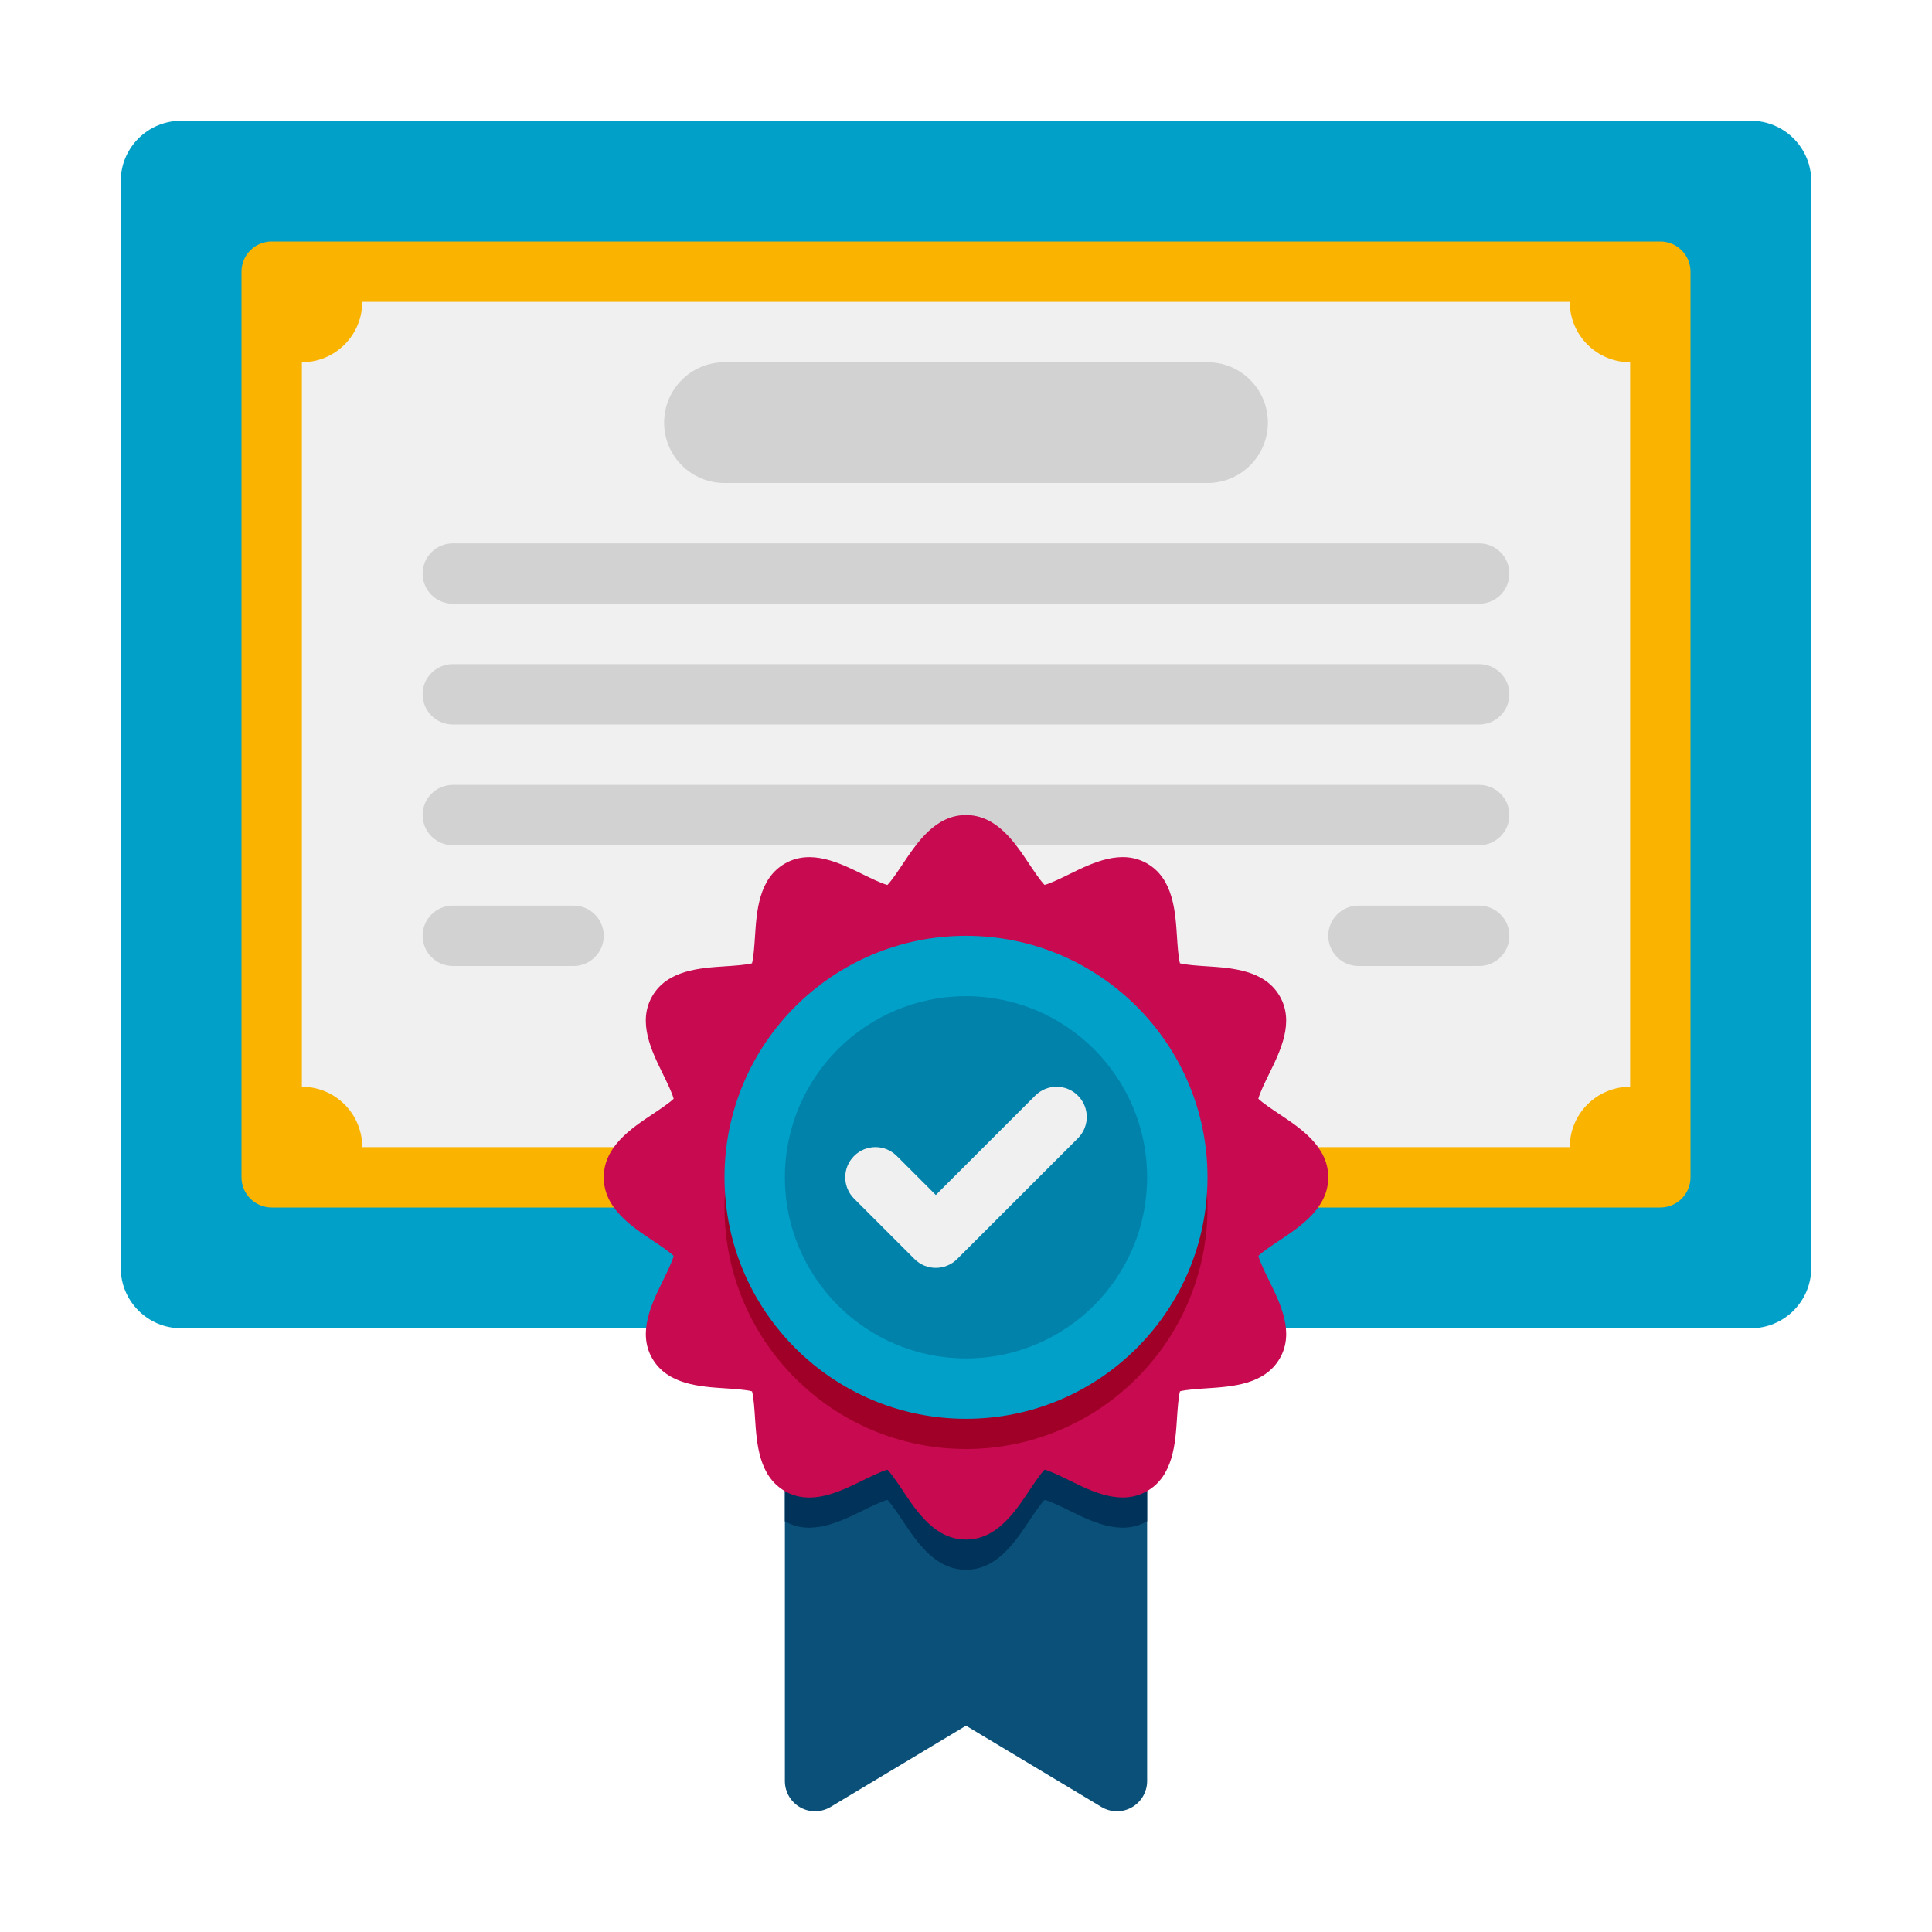 <svg height="512" viewBox="0 0 64 64" width="512" xmlns="http://www.w3.org/2000/svg"><g id="Icons"><g><g><g><path d="m58 44h-52c-1.105 0-2-.895-2-2v-36c0-1.105.895-2 2-2h52c1.105 0 2 .895 2 2v36c0 1.105-.895 2-2 2z" fill="#00a0c8"/></g></g><g><g><path d="m55 40h-46c-.552 0-1-.448-1-1v-30c0-.552.448-1 1-1h46c.552 0 1 .448 1 1v30c0 .552-.448 1-1 1z" fill="#fab400"/></g></g><g><g><path d="m52 38h-40c0-1.105-.895-2-2-2v-24c1.105 0 2-.895 2-2h40c0 1.105.895 2 2 2v24c-1.105 0-2 .895-2 2z" fill="#f0f0f0"/></g></g><g><g><g><path d="m40 16h-16c-1.105 0-2-.895-2-2 0-1.105.895-2 2-2h16c1.105 0 2 .895 2 2 0 1.105-.895 2-2 2z" fill="#d2d2d2"/></g></g><g><g><path d="m49 20h-34c-.552 0-1-.448-1-1 0-.552.448-1 1-1h34c.552 0 1 .448 1 1 0 .552-.448 1-1 1z" fill="#d2d2d2"/></g></g><g><g><path d="m49 24h-34c-.552 0-1-.448-1-1 0-.552.448-1 1-1h34c.552 0 1 .448 1 1 0 .552-.448 1-1 1z" fill="#d2d2d2"/></g></g><g><g><path d="m49 28h-34c-.552 0-1-.448-1-1 0-.552.448-1 1-1h34c.552 0 1 .448 1 1 0 .552-.448 1-1 1z" fill="#d2d2d2"/></g></g><g><g><path d="m49 32h-4c-.552 0-1-.448-1-1 0-.552.448-1 1-1h4c.552 0 1 .448 1 1 0 .552-.448 1-1 1z" fill="#d2d2d2"/></g></g><g><g><path d="m19 32h-4c-.552 0-1-.448-1-1 0-.552.448-1 1-1h4c.552 0 1 .448 1 1 0 .552-.448 1-1 1z" fill="#d2d2d2"/></g></g></g><path d="m37 43h-10c-.553 0-1 .448-1 1v15c0 .36.193.693.507.87.313.178.698.173 1.008-.013l4.485-2.691 4.485 2.691c.159.096.337.143.515.143.17 0 .34-.043.493-.13.314-.177.507-.51.507-.87v-15c0-.552-.447-1-1-1z" fill="#0a5078"/><g><g><path d="m37 43h-10c-.553 0-1 .448-1 1v6.394c.855.493 1.811.023 2.579-.355.238-.117.616-.303.817-.354.142.144.363.476.504.687.484.725 1.086 1.628 2.1 1.628s1.616-.903 2.1-1.629c.141-.21.362-.543.504-.687.201.051.579.237.817.354.767.378 1.721.849 2.579.355v-6.393c0-.552-.447-1-1-1z" fill="#00325a"/></g></g><path d="m44 39c0-1.014-.903-1.616-1.629-2.1-.211-.141-.543-.362-.687-.503.051-.202.237-.58.354-.818.378-.769.85-1.725.354-2.581-.5-.865-1.572-.934-2.435-.99-.26-.017-.672-.043-.869-.098-.055-.198-.081-.609-.098-.87-.056-.861-.125-1.933-.989-2.434-.855-.494-1.813-.024-2.582.354-.238.117-.616.303-.817.354-.142-.144-.363-.476-.504-.687-.482-.724-1.084-1.627-2.098-1.627s-1.616.903-2.1 1.629c-.141.21-.362.543-.504.687-.201-.051-.579-.237-.817-.354-.768-.378-1.723-.85-2.581-.354-.864.5-.934 1.573-.989 2.434-.018.26-.044.671-.098.869-.198.054-.609.081-.87.098-.861.056-1.934.125-2.434.99-.496.856-.024 1.813.354 2.581.117.239.304.617.354.818-.144.141-.476.363-.687.503-.725.483-1.628 1.085-1.628 2.099s.903 1.616 1.629 2.1c.211.141.543.362.687.503-.051.202-.237.58-.354.818-.378.769-.85 1.725-.354 2.581.5.865 1.572.934 2.435.99.26.017.672.043.869.098.055.198.081.609.098.87.056.861.125 1.933.989 2.434.855.495 1.813.025 2.582-.354.238-.117.616-.303.817-.354.142.144.363.476.504.687.482.724 1.084 1.627 2.098 1.627s1.616-.903 2.1-1.629c.141-.21.362-.543.504-.687.201.051.579.237.817.354.768.378 1.723.85 2.581.354.864-.5.934-1.573.989-2.434.018-.26.044-.671.098-.869.198-.054.609-.081.87-.098.861-.056 1.934-.125 2.434-.99.496-.856.024-1.813-.354-2.581-.117-.239-.304-.617-.354-.818.144-.141.476-.363.687-.503.725-.483 1.628-1.085 1.628-2.099z" fill="#c80a50"/><g><g><circle cx="32" cy="40" fill="#a00028" r="8"/></g></g><g><g><circle cx="32" cy="39" fill="#00a0c8" r="8"/></g></g><g><g><circle cx="32" cy="39" fill="#0082aa" r="6"/></g></g><g><g><path d="m31 42c-.256 0-.512-.098-.707-.293l-2-2c-.391-.391-.391-1.023 0-1.414s1.023-.391 1.414 0l1.293 1.293 3.293-3.293c.391-.391 1.023-.391 1.414 0s.391 1.023 0 1.414l-4 4c-.195.195-.451.293-.707.293z" fill="#f0f0f0"/></g></g></g></g></svg>